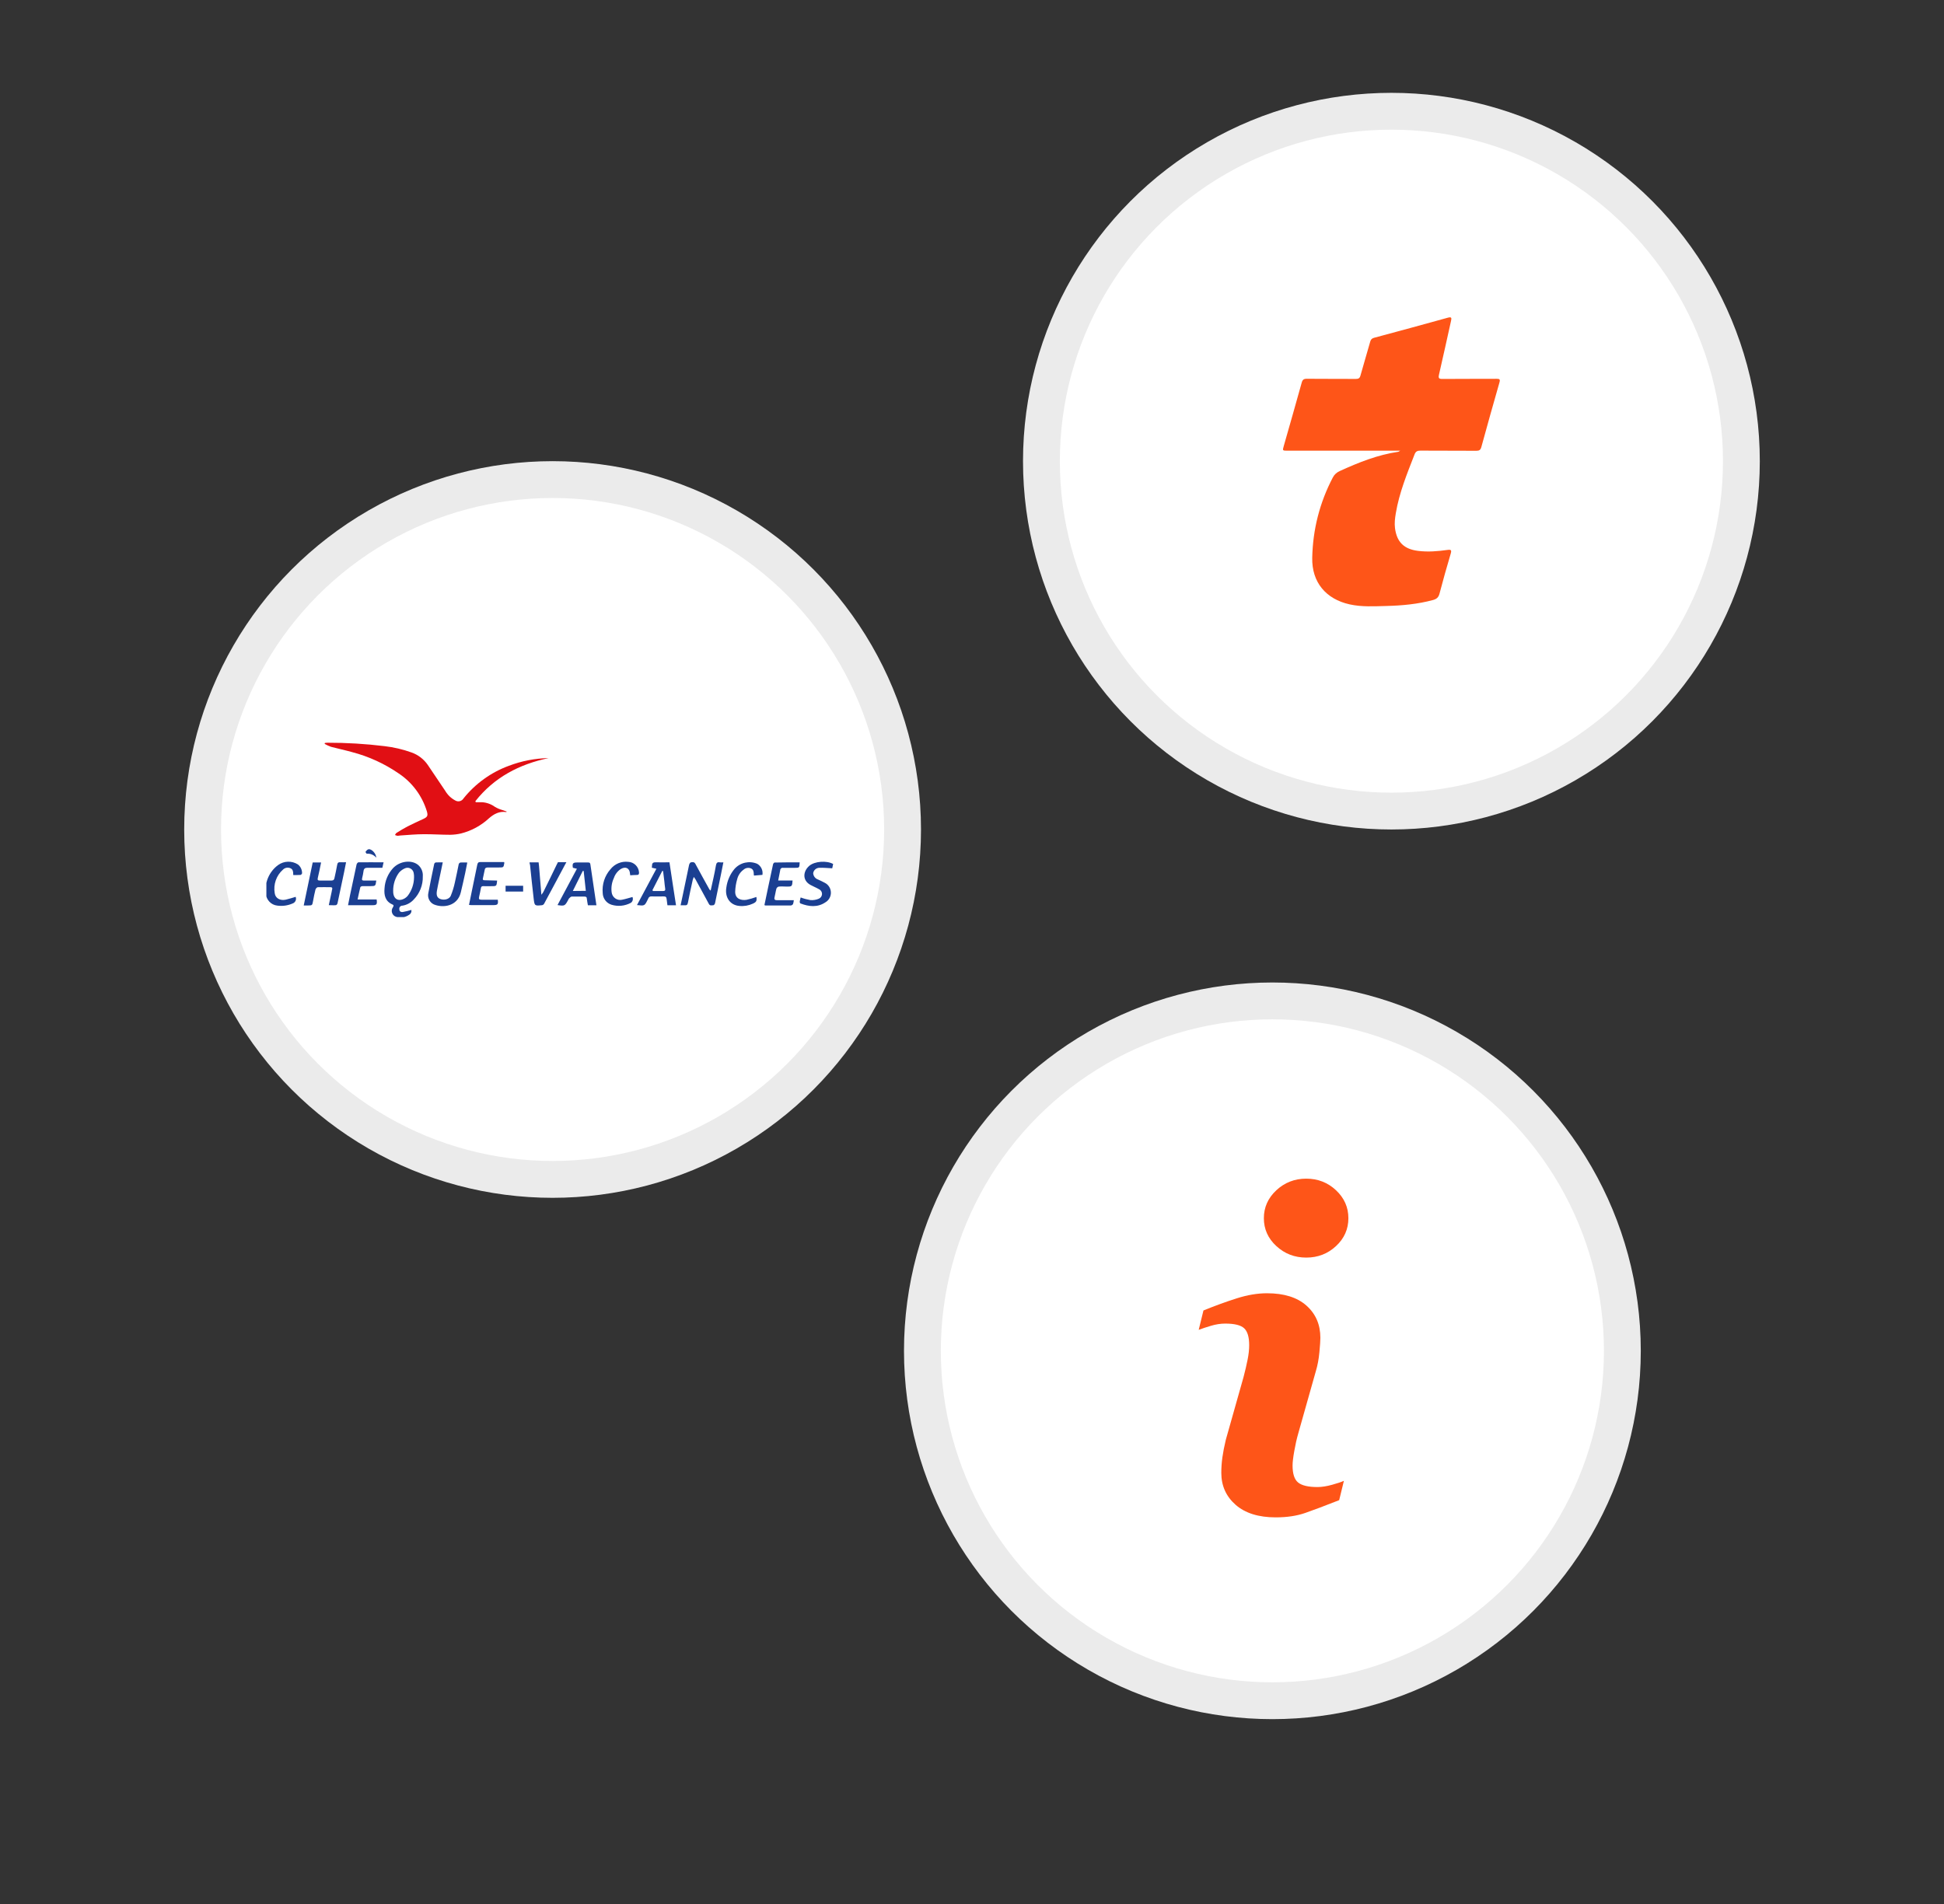 <svg width="343" height="336" viewBox="0 0 343 336" fill="none" xmlns="http://www.w3.org/2000/svg">
<rect x="0" y="0" width="343" height="336" fill="#333333" stroke="none"/>
<circle cx="97.5" cy="146.382" r="65" fill="#EBEBEB"/>
<circle cx="97.5" cy="146.382" r="58.5" fill="white"/>
<mask id="mask0_5301_28640" style="mask-type:luminance" maskUnits="userSpaceOnUse" x="39" y="87" width="117" height="118">
<circle cx="97.5" cy="146.382" r="58.5" fill="white"/>
</mask>
<g mask="url(#mask0_5301_28640)">
</g>
<g clip-path="url(#clip0_5301_28640)">
<path d="M96.791 133.782C91.632 134.862 87.198 137.179 83.878 141.381L83.942 141.57C84.32 141.57 84.704 141.57 85.082 141.57C85.901 141.63 86.687 141.92 87.353 142.407C87.755 142.64 88.185 142.821 88.632 142.947L89.415 143.223C89.346 143.277 89.325 143.309 89.308 143.304C88.115 143.131 87.177 143.622 86.297 144.384C84.894 145.689 83.19 146.618 81.341 147.084C80.715 147.228 80.075 147.306 79.433 147.316C77.877 147.316 76.315 147.203 74.759 147.214C73.384 147.214 72.004 147.354 70.629 147.44C70.47 147.471 70.31 147.491 70.149 147.5C69.992 147.471 69.838 147.423 69.691 147.359C69.771 147.235 69.829 147.068 69.947 146.992C70.586 146.598 71.226 146.193 71.897 145.847C72.814 145.377 73.752 144.961 74.684 144.524C75.431 144.178 75.543 143.935 75.308 143.147C74.469 140.423 72.725 138.078 70.373 136.51C67.861 134.775 65.072 133.496 62.128 132.729C60.892 132.378 59.634 132.124 58.398 131.79C58.013 131.65 57.641 131.478 57.284 131.277L57.316 131.109C57.46 131.109 57.603 131.071 57.742 131.071C61.126 131.063 64.508 131.265 67.868 131.676C69.486 131.864 71.077 132.237 72.611 132.789C73.771 133.199 74.774 133.968 75.478 134.987C76.507 136.515 77.525 138.049 78.564 139.572C78.984 140.289 79.593 140.873 80.323 141.257C80.565 141.405 80.856 141.45 81.131 141.381C81.406 141.312 81.643 141.135 81.789 140.889C83.89 138.275 86.653 136.289 89.783 135.143C92.025 134.288 94.395 133.828 96.791 133.782Z" fill="#E10F14"/>
<path d="M72.584 160.574C72.65 160.903 72.505 161.238 72.222 161.412C71.546 161.898 70.685 162.038 69.893 161.79C69.56 161.692 69.294 161.437 69.181 161.105C69.067 160.773 69.12 160.406 69.323 160.121C69.434 159.916 69.546 159.748 69.248 159.619C67.996 159.079 67.729 157.998 67.846 156.767C67.926 155.444 68.453 154.189 69.339 153.214C70.543 151.928 72.595 151.696 73.751 152.619C74.343 153.114 74.659 153.87 74.599 154.645C74.643 156.175 74.065 157.657 73 158.744C72.473 159.325 71.766 159.706 70.996 159.824C70.833 159.82 70.677 159.892 70.573 160.02C70.469 160.147 70.429 160.316 70.463 160.477C70.463 160.882 70.793 160.98 71.065 160.942C71.578 160.85 72.085 160.727 72.584 160.574ZM73.053 154.818C73.053 154.585 73.053 154.353 73.005 154.132C72.968 153.803 72.79 153.507 72.517 153.324C72.245 153.14 71.907 153.088 71.593 153.181C71.131 153.343 70.719 153.627 70.399 154.002C69.722 154.924 69.361 156.045 69.371 157.194C69.333 158.312 69.903 158.981 70.799 158.782C71.232 158.684 71.624 158.449 71.918 158.112C72.646 157.171 73.045 156.013 73.053 154.818Z" fill="#1B3F92"/>
<path d="M55.173 152.198H56.654C56.462 153.122 56.297 154.018 56.079 154.898C55.983 155.298 56.079 155.395 56.462 155.39C57.139 155.39 57.816 155.39 58.488 155.39C58.839 155.39 58.973 155.222 59.021 154.915C59.181 154.153 59.367 153.397 59.49 152.63C59.548 152.257 59.703 152.133 60.054 152.16C60.406 152.187 60.662 152.16 61.062 152.16C60.939 152.787 60.833 153.348 60.715 153.91C60.332 155.746 59.948 157.582 59.548 159.419C59.522 159.543 59.378 159.726 59.271 159.737C58.877 159.775 58.482 159.737 58.013 159.737L58.52 157.366C58.52 157.226 58.578 157.086 58.61 156.94C58.663 156.708 58.61 156.562 58.333 156.567C57.576 156.567 56.825 156.54 56.068 156.567C55.924 156.567 55.711 156.81 55.663 156.978C55.492 157.636 55.365 158.306 55.242 158.976C55.098 159.759 55.109 159.791 54.341 159.791H53.59L55.173 152.198Z" fill="#1B3F92"/>
<path d="M125.389 157.167C125.57 156.351 125.741 155.622 125.895 154.882C126.05 154.142 126.199 153.456 126.321 152.722C126.391 152.301 126.561 152.079 127.02 152.182C127.224 152.196 127.428 152.196 127.632 152.182C127.489 152.906 127.361 153.564 127.227 154.218C126.876 155.941 126.519 157.669 126.162 159.392C126.13 159.532 125.975 159.743 125.868 159.748C125.597 159.748 125.282 159.91 125.074 159.516C124.296 158.052 123.475 156.6 122.692 155.141C122.605 155.007 122.511 154.877 122.41 154.753C122.337 154.929 122.275 155.109 122.223 155.293C121.935 156.621 121.626 157.944 121.381 159.284C121.306 159.699 121.147 159.791 120.784 159.753C120.582 159.753 120.374 159.753 120.086 159.753L120.47 157.95C120.837 156.173 121.2 154.396 121.584 152.625C121.621 152.457 121.77 152.204 121.893 152.182C122.17 152.139 122.484 152.058 122.687 152.436C123.502 153.953 124.339 155.46 125.176 156.972C125.242 157.042 125.313 157.107 125.389 157.167Z" fill="#1B3F92"/>
<path d="M119.276 159.754H117.762C117.714 159.376 117.661 159.025 117.624 158.673C117.586 158.322 117.474 158.182 117.091 158.193C116.387 158.22 115.678 158.193 114.959 158.193C114.697 158.155 114.447 158.319 114.373 158.576C114.343 158.651 114.307 158.723 114.266 158.792C113.733 159.872 113.733 159.872 112.39 159.721L115.817 153.311L115.012 153.127C115.012 152.992 115.039 152.868 115.044 152.744C115.044 152.322 115.241 152.155 115.678 152.171C116.473 152.204 117.277 152.171 118.119 152.171C118.508 154.709 118.871 157.199 119.276 159.754ZM115.114 157.091L115.22 157.242H116.989C117.336 157.242 117.426 157.097 117.357 156.751C117.288 156.405 117.267 155.919 117.213 155.503C117.144 154.909 117.064 154.315 116.995 153.721L116.851 153.694L115.114 157.091Z" fill="#1B3F92"/>
<path d="M98.368 159.721L101.79 153.311L101.081 153.138C100.948 152.393 101.081 152.198 101.784 152.204C102.488 152.209 103.101 152.204 103.762 152.204C104.007 152.204 104.129 152.252 104.167 152.539C104.508 154.926 104.859 157.313 105.233 159.759H103.73C103.671 159.403 103.586 158.998 103.543 158.587C103.543 158.285 103.367 158.22 103.101 158.22C102.36 158.22 101.619 158.22 100.884 158.22C100.724 158.22 100.553 158.398 100.42 158.528C100.332 158.641 100.261 158.767 100.207 158.9C99.669 159.872 99.594 159.91 98.368 159.721ZM103.362 157.21C103.234 156 103.106 154.85 102.983 153.7H102.824C102.248 154.85 101.678 156 101.07 157.232L103.362 157.21Z" fill="#1B3F92"/>
<path d="M78.122 152.187C77.898 153.268 77.69 154.245 77.487 155.223C77.354 155.876 77.205 156.519 77.093 157.172C76.949 157.998 77.136 158.436 77.674 158.646C78.351 158.906 79.241 158.711 79.523 158.106C79.841 157.337 80.087 156.54 80.259 155.725C80.52 154.645 80.707 153.565 80.941 152.484C80.992 152.35 81.102 152.248 81.239 152.209C81.623 152.177 82.007 152.209 82.449 152.209C82.321 152.863 82.209 153.462 82.082 154.056C81.826 155.206 81.581 156.362 81.298 157.507C80.696 159.948 78.154 160.277 76.549 159.602C75.797 159.253 75.39 158.416 75.574 157.599C75.894 155.876 76.256 154.169 76.613 152.457C76.653 152.332 76.75 152.235 76.875 152.198C77.248 152.171 77.647 152.187 78.122 152.187Z" fill="#1B3F92"/>
<path d="M93.433 152.182H95.032C95.032 152.182 95.032 152.182 95.107 152.835C95.234 154.482 95.373 156.124 95.522 157.901C95.651 157.742 95.769 157.575 95.874 157.399C96.673 155.779 97.473 154.158 98.246 152.538C98.301 152.405 98.367 152.277 98.443 152.155H99.935C99.876 152.289 99.805 152.417 99.722 152.538C98.459 154.866 97.26 157.188 95.991 159.505C95.91 159.631 95.781 159.717 95.634 159.743C94.334 159.872 94.312 159.867 94.158 158.554C93.923 156.578 93.726 154.596 93.518 152.614C93.476 152.522 93.449 152.409 93.433 152.182Z" fill="#1B3F92"/>
<path d="M141.095 152.182C141.052 153.149 141.052 153.149 140.236 153.149C139.544 153.149 138.856 153.149 138.163 153.149C138.037 153.126 137.906 153.162 137.809 153.247C137.711 153.331 137.655 153.456 137.657 153.586C137.561 154.126 137.433 154.72 137.305 155.379H139.842C139.773 156.421 139.751 156.459 138.84 156.459C138.36 156.459 137.881 156.405 137.401 156.459C137.22 156.503 137.07 156.631 136.996 156.805C136.852 157.302 136.794 157.825 136.666 158.322C136.554 158.738 136.735 158.862 137.092 158.862H140.061C140.04 159.092 139.996 159.318 139.927 159.537C139.84 159.68 139.693 159.774 139.528 159.791C138.03 159.791 136.538 159.791 135.046 159.791C134.986 159.779 134.928 159.757 134.875 159.726C135.099 158.646 135.317 157.615 135.536 156.556C135.818 155.212 136.101 153.856 136.399 152.517C136.426 152.398 136.575 152.214 136.666 152.214C138.147 152.177 139.608 152.182 141.095 152.182Z" fill="#1B3F92"/>
<path d="M87.709 155.395C87.709 155.622 87.661 155.779 87.645 155.935C87.613 156.276 87.437 156.384 87.112 156.378C86.499 156.378 85.891 156.416 85.279 156.378C84.986 156.378 84.89 156.476 84.847 156.751C84.772 157.232 84.65 157.707 84.549 158.182C84.447 158.657 84.495 158.771 84.986 158.776C85.753 158.776 86.526 158.776 87.299 158.776C87.469 158.776 87.645 158.776 87.831 158.776C87.927 159.581 87.831 159.721 87.064 159.727H83.333C83.157 159.727 82.987 159.727 82.752 159.694L83.227 157.367C83.557 155.784 83.893 154.202 84.207 152.614C84.277 152.269 84.399 152.117 84.772 152.123C86.169 152.123 87.565 152.123 88.94 152.123C88.94 152.209 88.993 152.242 88.988 152.269C88.849 153.089 88.849 153.084 88.034 153.084C87.389 153.084 86.75 153.084 86.105 153.084C85.785 153.084 85.572 153.16 85.524 153.505C85.428 154.013 85.305 154.521 85.199 155.028C85.135 155.325 85.337 155.341 85.545 155.341L87.709 155.395Z" fill="#1B3F92"/>
<path d="M66.391 155.395C66.258 156.367 66.258 156.367 65.357 156.378C64.894 156.378 64.425 156.378 63.961 156.378C63.828 156.378 63.604 156.47 63.577 156.567C63.401 157.248 63.268 157.944 63.092 158.727H66.455C66.583 159.591 66.455 159.743 65.757 159.743H61.408C61.536 159.089 61.648 158.506 61.771 157.923C62.149 156.135 62.522 154.342 62.916 152.555C62.948 152.409 63.124 152.177 63.242 152.177C64.702 152.15 66.162 152.177 67.681 152.177L67.463 153.138C66.583 153.138 65.72 153.138 64.856 153.138C64.425 153.138 64.201 153.267 64.142 153.71C64.083 154.143 63.999 154.572 63.892 154.996C63.806 155.33 63.956 155.395 64.233 155.395H66.391Z" fill="#1B3F92"/>
<path d="M141.266 158.376C141.824 158.584 142.401 158.739 142.987 158.841C143.493 158.882 144.001 158.799 144.469 158.598C144.805 158.464 145.029 158.139 145.038 157.773C145.046 157.407 144.836 157.072 144.506 156.924C144.021 156.643 143.493 156.437 143.003 156.167C141.5 155.347 141.708 153.721 142.785 152.798C143.749 151.977 145.86 151.831 147 152.468L146.84 153.23C146.046 153.197 145.289 153.111 144.543 153.143C144.009 153.16 143.561 153.559 143.477 154.094C143.511 154.604 143.846 155.043 144.325 155.206C144.735 155.384 145.14 155.584 145.535 155.795C146.168 156.113 146.578 156.758 146.603 157.474C146.627 158.19 146.262 158.862 145.652 159.224C144.25 160.175 142.737 160.007 141.239 159.435C141.164 159.435 141.095 159.235 141.1 159.143C141.127 158.873 141.218 158.609 141.266 158.376Z" fill="#1B3F92"/>
<path d="M134.524 154.391L133.037 154.515C133.018 154.457 133.005 154.397 132.999 154.337C132.999 153.899 132.962 153.467 132.52 153.257C132.08 153.067 131.572 153.146 131.209 153.462C130.64 153.87 130.236 154.472 130.068 155.158C129.856 155.879 129.738 156.625 129.716 157.377C129.716 158.619 130.74 158.938 131.715 158.792C132.306 158.664 132.888 158.496 133.458 158.29C133.559 158.981 133.458 159.186 132.84 159.467C132.091 159.813 131.266 159.953 130.447 159.872C128.821 159.737 127.867 158.371 128.155 156.632C128.315 155.407 128.822 154.255 129.615 153.316C130.628 152.201 132.223 151.849 133.602 152.436C134.285 152.825 134.654 153.607 134.524 154.391Z" fill="#1B3F92"/>
<path d="M111.196 154.466C111.196 154.358 111.164 154.283 111.159 154.202C111.106 153.208 110.397 152.846 109.533 153.354C108.966 153.727 108.538 154.282 108.318 154.931C107.951 155.708 107.811 156.576 107.913 157.431C107.956 157.881 108.192 158.289 108.559 158.546C108.926 158.803 109.386 158.883 109.816 158.765C110.413 158.646 110.994 158.457 111.591 158.295C111.755 158.664 111.634 159.1 111.303 159.327C110.255 159.886 109.032 160.006 107.897 159.662C106.992 159.382 106.365 158.547 106.341 157.588C106.203 156.064 106.695 154.55 107.7 153.408C108.453 152.451 109.639 151.953 110.839 152.09C111.86 152.127 112.687 152.942 112.753 153.975C112.753 154.283 112.673 154.418 112.342 154.407C112.012 154.396 111.612 154.445 111.196 154.466Z" fill="#1B3F92"/>
<path d="M51.735 154.418C51.73 154.353 51.73 154.288 51.735 154.223C51.735 153.797 51.671 153.397 51.229 153.213C50.786 153.024 50.274 153.122 49.929 153.462C48.754 154.495 48.201 156.079 48.474 157.631C48.586 158.522 49.449 158.987 50.419 158.765C51.011 158.63 51.586 158.436 52.167 158.268C52.256 158.494 52.249 158.747 52.148 158.968C52.047 159.188 51.861 159.357 51.634 159.435C50.778 159.813 49.836 159.943 48.911 159.813C47.831 159.691 46.99 158.809 46.907 157.712C46.661 155.75 47.493 153.809 49.076 152.652C50.111 151.909 51.485 151.869 52.561 152.549C53.037 152.922 53.309 153.501 53.297 154.11C53.259 154.25 53.152 154.36 53.014 154.401C52.588 154.434 52.172 154.418 51.735 154.418Z" fill="#1B3F92"/>
<path d="M66.386 151.361C65.978 150.866 65.357 150.604 64.723 150.659C64.648 150.659 64.467 150.351 64.494 150.313C64.632 150.135 64.808 149.914 65.027 149.87C65.528 149.762 66.375 150.61 66.386 151.361Z" fill="#1B3F92"/>
<path d="M92.303 156.313H89.207V157.334H92.303V156.313Z" fill="#1B3F92"/>
</g>
<circle cx="245.5" cy="81.382" r="65" fill="#EBEBEB"/>
<circle cx="245.5" cy="81.382" r="58.5" fill="white"/>
<mask id="mask1_5301_28640" style="mask-type:luminance" maskUnits="userSpaceOnUse" x="186" y="22" width="118" height="118">
<circle cx="245.5" cy="81.382" r="58.5" fill="white"/>
</mask>
<g mask="url(#mask1_5301_28640)">
<path fill-rule="evenodd" clip-rule="evenodd" d="M246.71 79.728C243.076 80.259 239.714 81.609 236.401 83.12C235.843 83.374 235.446 83.723 235.16 84.268C232.838 88.706 231.633 93.448 231.53 98.439C231.441 102.739 233.932 105.719 238.125 106.653C240.277 107.132 242.446 106.993 244.607 106.939C247.384 106.868 250.148 106.618 252.845 105.885C253.456 105.715 253.809 105.442 253.983 104.772C254.599 102.403 255.274 100.048 255.966 97.698C256.149 97.081 256.019 96.96 255.412 97.045C253.684 97.286 251.956 97.434 250.206 97.215C247.724 96.906 246.46 95.673 246.134 93.211C246.018 92.312 246.134 91.441 246.277 90.574C246.88 86.958 248.26 83.589 249.581 80.201C249.786 79.66 250.081 79.517 250.644 79.522C253.921 79.549 257.207 79.522 260.488 79.549C261.002 79.549 261.225 79.41 261.368 78.892C262.408 75.093 263.471 71.303 264.556 67.523C264.721 66.951 264.605 66.843 264.047 66.848C260.864 66.87 257.685 66.843 254.501 66.875C253.867 66.879 253.76 66.723 253.898 66.11C254.626 62.964 255.309 59.804 256.015 56.654C256.135 56.109 256.144 55.872 255.439 56.068C251.117 57.275 246.786 58.441 242.451 59.608C242.067 59.711 241.875 59.889 241.763 60.287C241.21 62.28 240.594 64.256 240.049 66.244C239.919 66.74 239.705 66.875 239.218 66.87C236.343 66.848 233.463 66.875 230.588 66.843C230.03 66.839 229.816 67.004 229.668 67.545C228.637 71.268 227.57 74.981 226.512 78.691C226.271 79.531 226.271 79.531 227.164 79.535H247.05C246.822 79.665 246.768 79.719 246.71 79.728" fill="#FE5518"/>
</g>
<circle cx="224.5" cy="238.382" r="65" fill="#EBEBEB"/>
<circle cx="224.5" cy="238.382" r="58.5" fill="white"/>
<mask id="mask2_5301_28640" style="mask-type:luminance" maskUnits="userSpaceOnUse" x="165" y="179" width="118" height="118">
<circle cx="224.5" cy="238.382" r="58.5" fill="white"/>
</mask>
<g mask="url(#mask2_5301_28640)">
<path fill-rule="evenodd" clip-rule="evenodd" d="M237.119 261.323L236.284 264.737C233.779 265.726 231.777 266.479 230.287 266.996C228.795 267.515 227.061 267.773 225.086 267.773C222.053 267.773 219.694 267.03 218.011 265.554C216.328 264.073 215.487 262.195 215.487 259.917C215.487 259.035 215.548 258.128 215.675 257.204C215.803 256.279 216.006 255.237 216.285 254.073L219.416 242.99C219.695 241.928 219.932 240.923 220.121 239.972C220.314 239.027 220.406 238.158 220.406 237.375C220.406 235.959 220.113 234.969 219.53 234.413C218.946 233.858 217.833 233.576 216.181 233.576C215.371 233.576 214.539 233.706 213.691 233.956C212.839 234.208 212.111 234.451 211.5 234.678L212.337 231.261C214.389 230.426 216.349 229.71 218.225 229.117C220.1 228.522 221.872 228.224 223.549 228.224C226.561 228.224 228.886 228.952 230.518 230.408C232.15 231.865 232.966 233.754 232.966 236.082C232.966 236.563 232.912 237.412 232.797 238.625C232.685 239.84 232.475 240.954 232.17 241.967L229.052 253.005C228.797 253.892 228.567 254.906 228.367 256.046C228.161 257.179 228.062 258.045 228.062 258.626C228.062 260.091 228.389 261.092 229.044 261.624C229.704 262.156 230.841 262.421 232.456 262.421C233.214 262.421 234.076 262.286 235.034 262.022C235.99 261.758 236.687 261.526 237.119 261.323ZM237.91 214.98C237.91 216.904 237.185 218.546 235.729 219.897C234.276 221.252 232.525 221.93 230.477 221.93C228.423 221.93 226.668 221.252 225.198 219.897C223.731 218.546 222.996 216.904 222.996 214.98C222.996 213.061 223.731 211.416 225.198 210.048C226.665 208.683 228.423 208 230.477 208C232.525 208 234.276 208.684 235.729 210.048C237.186 211.416 237.91 213.061 237.91 214.98Z" fill="#FE5518"/>
</g>
<defs>
<clipPath id="clip0_5301_28640">
<rect width="100" height="30.841" fill="white" transform="translate(47 131)"/>
</clipPath>
</defs>
</svg>
